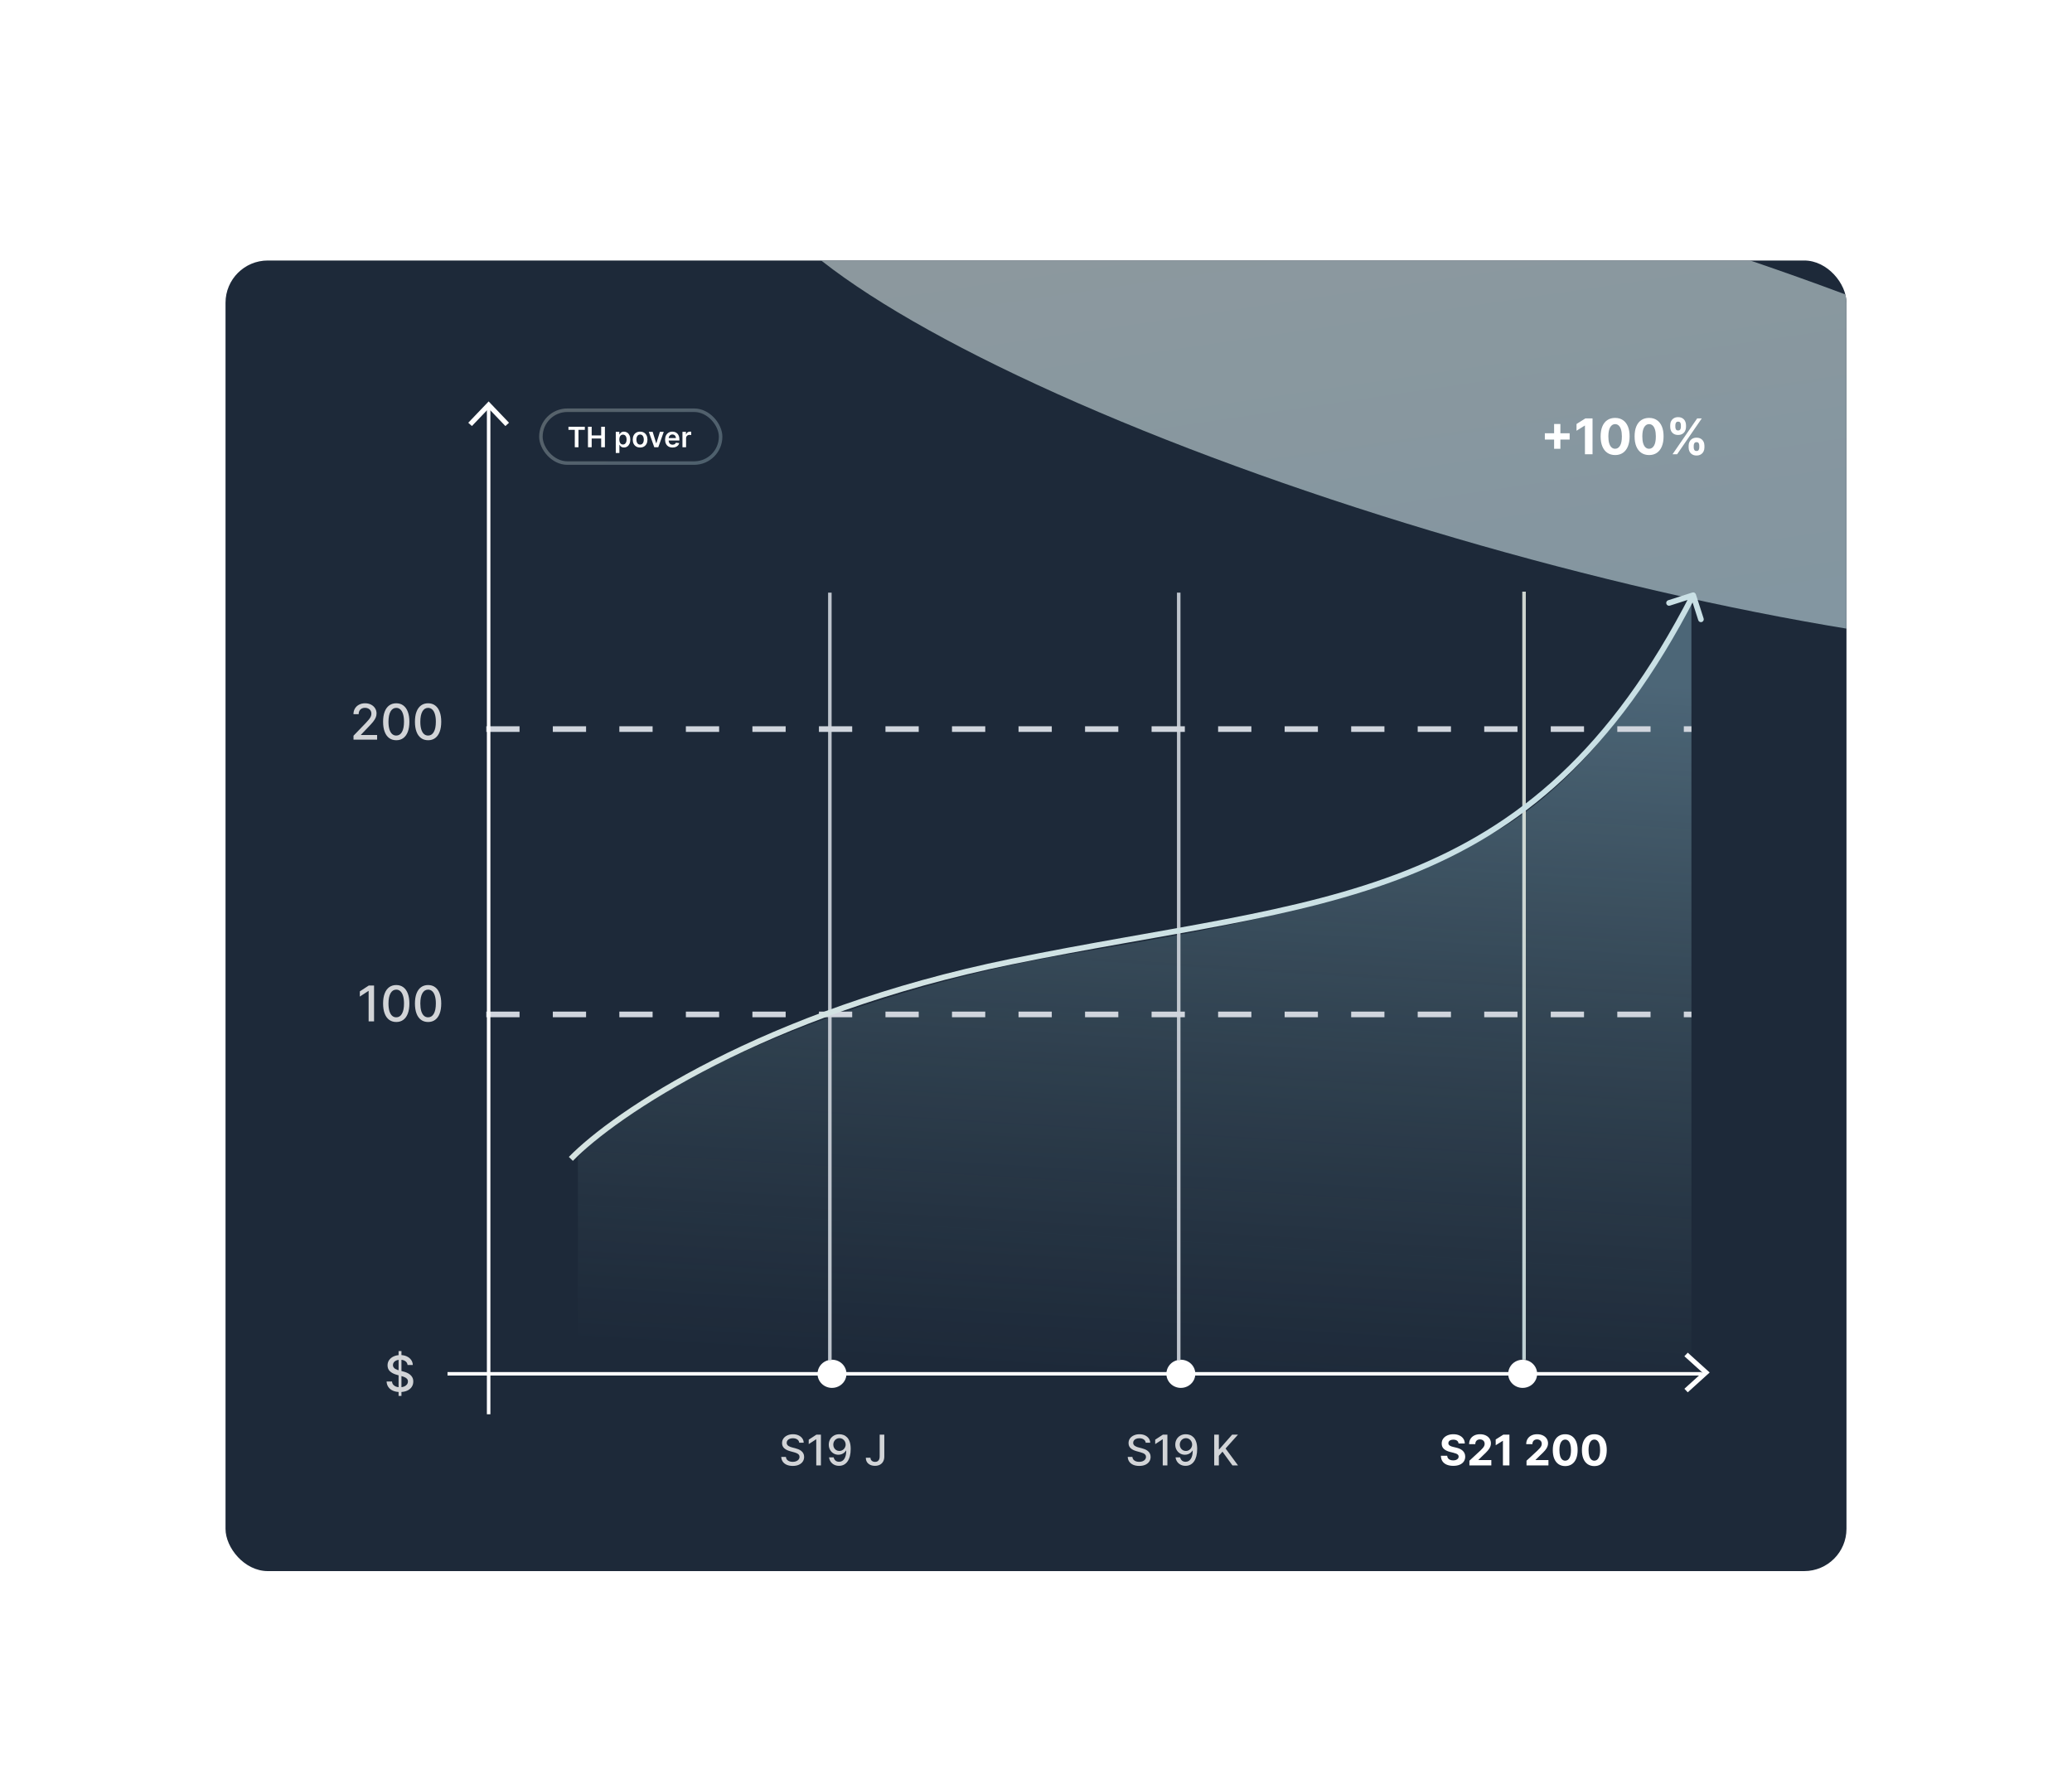 <?xml version="1.0" encoding="UTF-8"?> <svg xmlns="http://www.w3.org/2000/svg" width="588" height="501" viewBox="0 0 588 501" fill="none"><g filter="url(#filter0_ddd_7307_16175)"><g clip-path="url(#clip0_7307_16175)"><rect x="64" y="52" width="460" height="372" rx="12" fill="#1D2939"></rect><path d="M302.5 249C249 258 186 282.5 164 306.5V368.5H480V149C480 149 456.5 199 419 217C381.5 235 356 240 302.5 249Z" fill="url(#paint0_linear_7307_16175)" fill-opacity="0.4"></path><g opacity="0.6" filter="url(#filter1_f_7307_16175)"><ellipse cx="433.939" cy="84.797" rx="229" ry="50" transform="rotate(15.893 433.939 84.797)" fill="url(#paint1_linear_7307_16175)"></ellipse></g><path opacity="0.8" d="M226.809 387.565C226.763 387.162 226.576 386.849 226.246 386.628C225.917 386.403 225.502 386.291 225.002 386.291C224.644 386.291 224.334 386.348 224.073 386.462C223.811 386.572 223.608 386.726 223.463 386.922C223.321 387.115 223.25 387.335 223.25 387.582C223.25 387.79 223.299 387.969 223.395 388.119C223.495 388.27 223.624 388.396 223.783 388.499C223.945 388.598 224.118 388.682 224.303 388.75C224.488 388.815 224.665 388.869 224.836 388.912L225.688 389.134C225.966 389.202 226.252 389.294 226.544 389.411C226.837 389.527 227.108 389.68 227.358 389.871C227.608 390.061 227.81 390.297 227.963 390.578C228.12 390.859 228.198 391.196 228.198 391.588C228.198 392.082 228.07 392.521 227.814 392.905C227.561 393.288 227.194 393.591 226.711 393.812C226.23 394.034 225.65 394.145 224.968 394.145C224.314 394.145 223.749 394.041 223.272 393.834C222.794 393.626 222.421 393.332 222.151 392.952C221.881 392.568 221.732 392.114 221.703 391.588H223.025C223.05 391.903 223.152 392.166 223.331 392.376C223.513 392.584 223.745 392.739 224.026 392.841C224.31 392.94 224.621 392.99 224.959 392.99C225.331 392.99 225.662 392.932 225.952 392.815C226.245 392.696 226.475 392.531 226.642 392.321C226.81 392.108 226.894 391.859 226.894 391.575C226.894 391.317 226.82 391.105 226.672 390.94C226.527 390.776 226.33 390.639 226.08 390.531C225.833 390.423 225.553 390.328 225.24 390.246L224.209 389.964C223.51 389.774 222.956 389.494 222.547 389.125C222.141 388.756 221.938 388.267 221.938 387.659C221.938 387.156 222.074 386.717 222.347 386.342C222.62 385.967 222.989 385.676 223.455 385.469C223.921 385.259 224.446 385.153 225.032 385.153C225.623 385.153 226.144 385.257 226.596 385.464C227.05 385.672 227.408 385.957 227.669 386.321C227.931 386.682 228.067 387.097 228.078 387.565H226.809ZM232.963 385.273V394H231.642V386.594H231.591L229.503 387.957V386.696L231.68 385.273H232.963ZM238.226 385.153C238.615 385.156 238.999 385.227 239.376 385.366C239.754 385.506 240.095 385.733 240.399 386.048C240.706 386.364 240.95 386.79 241.132 387.327C241.317 387.861 241.411 388.526 241.413 389.321C241.413 390.085 241.337 390.766 241.183 391.362C241.03 391.956 240.81 392.457 240.523 392.866C240.239 393.276 239.893 393.587 239.487 393.8C239.081 394.013 238.624 394.119 238.115 394.119C237.595 394.119 237.134 394.017 236.73 393.812C236.327 393.608 235.999 393.325 235.746 392.964C235.493 392.601 235.335 392.183 235.273 391.712H236.572C236.658 392.087 236.831 392.391 237.092 392.624C237.357 392.854 237.697 392.969 238.115 392.969C238.754 392.969 239.253 392.69 239.611 392.134C239.969 391.574 240.149 390.793 240.152 389.79H240.084C239.936 390.034 239.751 390.244 239.53 390.42C239.311 390.597 239.065 390.733 238.793 390.83C238.52 390.926 238.229 390.974 237.919 390.974C237.416 390.974 236.959 390.851 236.547 390.604C236.135 390.357 235.807 390.017 235.562 389.585C235.318 389.153 235.196 388.661 235.196 388.107C235.196 387.555 235.321 387.055 235.571 386.607C235.824 386.158 236.176 385.803 236.628 385.541C237.082 385.277 237.615 385.148 238.226 385.153ZM238.23 386.261C237.898 386.261 237.598 386.344 237.331 386.509C237.067 386.67 236.858 386.891 236.705 387.169C236.551 387.445 236.474 387.751 236.474 388.089C236.474 388.428 236.548 388.734 236.696 389.01C236.847 389.283 237.051 389.5 237.31 389.662C237.571 389.821 237.869 389.901 238.205 389.901C238.455 389.901 238.688 389.852 238.903 389.756C239.119 389.659 239.308 389.526 239.47 389.355C239.632 389.182 239.759 388.986 239.849 388.767C239.94 388.548 239.986 388.318 239.986 388.077C239.986 387.756 239.909 387.457 239.756 387.182C239.605 386.906 239.398 386.685 239.134 386.517C238.869 386.347 238.568 386.261 238.23 386.261ZM249.64 385.273H250.952V391.46C250.952 392.02 250.842 392.499 250.62 392.896C250.401 393.294 250.093 393.598 249.695 393.808C249.298 394.016 248.832 394.119 248.298 394.119C247.806 394.119 247.364 394.03 246.972 393.851C246.583 393.672 246.275 393.412 246.048 393.071C245.823 392.727 245.711 392.31 245.711 391.818H247.019C247.019 392.06 247.075 392.268 247.185 392.445C247.299 392.621 247.454 392.759 247.65 392.858C247.849 392.955 248.076 393.003 248.332 393.003C248.61 393.003 248.846 392.945 249.039 392.828C249.235 392.709 249.384 392.534 249.487 392.304C249.589 392.074 249.64 391.793 249.64 391.46V385.273Z" fill="white"></path><path opacity="0.8" d="M325.135 387.565C325.089 387.162 324.902 386.849 324.572 386.628C324.243 386.403 323.828 386.291 323.328 386.291C322.97 386.291 322.66 386.348 322.399 386.462C322.138 386.572 321.934 386.726 321.79 386.922C321.648 387.115 321.577 387.335 321.577 387.582C321.577 387.79 321.625 387.969 321.721 388.119C321.821 388.27 321.95 388.396 322.109 388.499C322.271 388.598 322.444 388.682 322.629 388.75C322.814 388.815 322.991 388.869 323.162 388.912L324.014 389.134C324.292 389.202 324.578 389.294 324.871 389.411C325.163 389.527 325.434 389.68 325.684 389.871C325.934 390.061 326.136 390.297 326.29 390.578C326.446 390.859 326.524 391.196 326.524 391.588C326.524 392.082 326.396 392.521 326.14 392.905C325.888 393.288 325.52 393.591 325.037 393.812C324.557 394.034 323.976 394.145 323.294 394.145C322.64 394.145 322.075 394.041 321.598 393.834C321.121 393.626 320.747 393.332 320.477 392.952C320.207 392.568 320.058 392.114 320.03 391.588H321.351C321.376 391.903 321.479 392.166 321.657 392.376C321.839 392.584 322.071 392.739 322.352 392.841C322.636 392.94 322.947 392.99 323.285 392.99C323.657 392.99 323.988 392.932 324.278 392.815C324.571 392.696 324.801 392.531 324.969 392.321C325.136 392.108 325.22 391.859 325.22 391.575C325.22 391.317 325.146 391.105 324.998 390.94C324.854 390.776 324.656 390.639 324.406 390.531C324.159 390.423 323.879 390.328 323.567 390.246L322.535 389.964C321.836 389.774 321.282 389.494 320.873 389.125C320.467 388.756 320.264 388.267 320.264 387.659C320.264 387.156 320.4 386.717 320.673 386.342C320.946 385.967 321.315 385.676 321.781 385.469C322.247 385.259 322.773 385.153 323.358 385.153C323.949 385.153 324.47 385.257 324.922 385.464C325.376 385.672 325.734 385.957 325.996 386.321C326.257 386.682 326.393 387.097 326.405 387.565H325.135ZM331.289 385.273V394H329.968V386.594H329.917L327.829 387.957V386.696L330.007 385.273H331.289ZM336.552 385.153C336.941 385.156 337.325 385.227 337.703 385.366C338.08 385.506 338.421 385.733 338.725 386.048C339.032 386.364 339.276 386.79 339.458 387.327C339.643 387.861 339.737 388.526 339.74 389.321C339.74 390.085 339.663 390.766 339.509 391.362C339.356 391.956 339.136 392.457 338.849 392.866C338.565 393.276 338.22 393.587 337.813 393.8C337.407 394.013 336.95 394.119 336.441 394.119C335.921 394.119 335.46 394.017 335.056 393.812C334.653 393.608 334.325 393.325 334.072 392.964C333.819 392.601 333.661 392.183 333.599 391.712H334.899C334.984 392.087 335.157 392.391 335.419 392.624C335.683 392.854 336.024 392.969 336.441 392.969C337.08 392.969 337.579 392.69 337.937 392.134C338.295 391.574 338.475 390.793 338.478 389.79H338.41C338.262 390.034 338.078 390.244 337.856 390.42C337.637 390.597 337.392 390.733 337.119 390.83C336.846 390.926 336.555 390.974 336.245 390.974C335.742 390.974 335.285 390.851 334.873 390.604C334.461 390.357 334.133 390.017 333.889 389.585C333.644 389.153 333.522 388.661 333.522 388.107C333.522 387.555 333.647 387.055 333.897 386.607C334.15 386.158 334.502 385.803 334.954 385.541C335.409 385.277 335.941 385.148 336.552 385.153ZM336.556 386.261C336.224 386.261 335.924 386.344 335.657 386.509C335.393 386.67 335.184 386.891 335.031 387.169C334.877 387.445 334.801 387.751 334.801 388.089C334.801 388.428 334.874 388.734 335.022 389.01C335.173 389.283 335.377 389.5 335.636 389.662C335.897 389.821 336.195 389.901 336.531 389.901C336.781 389.901 337.014 389.852 337.23 389.756C337.445 389.659 337.634 389.526 337.796 389.355C337.958 389.182 338.085 388.986 338.176 388.767C338.267 388.548 338.312 388.318 338.312 388.077C338.312 387.756 338.235 387.457 338.082 387.182C337.931 386.906 337.724 386.685 337.46 386.517C337.195 386.347 336.894 386.261 336.556 386.261ZM344.574 394V385.273H345.891V389.44H345.997L349.658 385.273H351.316L347.796 389.202L351.328 394H349.743L346.922 390.101L345.891 391.286V394H344.574Z" fill="white"></path><path d="M413.917 387.783C413.883 387.439 413.736 387.172 413.478 386.982C413.219 386.791 412.868 386.696 412.425 386.696C412.124 386.696 411.87 386.739 411.662 386.824C411.455 386.906 411.296 387.021 411.185 387.169C411.077 387.317 411.023 387.484 411.023 387.672C411.018 387.828 411.05 387.964 411.121 388.081C411.195 388.197 411.296 388.298 411.424 388.384C411.552 388.466 411.699 388.538 411.867 388.601C412.035 388.661 412.214 388.712 412.404 388.754L413.188 388.942C413.569 389.027 413.918 389.141 414.236 389.283C414.555 389.425 414.83 389.599 415.063 389.807C415.296 390.014 415.476 390.259 415.604 390.54C415.735 390.821 415.802 391.143 415.805 391.507C415.802 392.041 415.665 392.504 415.395 392.896C415.128 393.286 414.742 393.588 414.236 393.804C413.733 394.017 413.127 394.124 412.417 394.124C411.712 394.124 411.099 394.016 410.576 393.8C410.056 393.584 409.65 393.264 409.357 392.841C409.067 392.415 408.915 391.888 408.901 391.26H410.687C410.706 391.553 410.79 391.797 410.938 391.993C411.089 392.186 411.289 392.332 411.539 392.432C411.792 392.528 412.077 392.577 412.395 392.577C412.708 392.577 412.979 392.531 413.209 392.44C413.442 392.349 413.623 392.223 413.751 392.061C413.878 391.899 413.942 391.713 413.942 391.503C413.942 391.307 413.884 391.142 413.768 391.009C413.654 390.875 413.486 390.761 413.265 390.668C413.046 390.574 412.778 390.489 412.459 390.412L411.509 390.173C410.773 389.994 410.192 389.714 409.766 389.334C409.34 388.953 409.128 388.44 409.131 387.795C409.128 387.267 409.269 386.805 409.553 386.411C409.84 386.016 410.233 385.707 410.733 385.486C411.233 385.264 411.802 385.153 412.438 385.153C413.086 385.153 413.651 385.264 414.134 385.486C414.62 385.707 414.998 386.016 415.268 386.411C415.537 386.805 415.677 387.263 415.685 387.783H413.917ZM416.994 394V392.67L420.101 389.794C420.365 389.538 420.587 389.308 420.766 389.104C420.948 388.899 421.085 388.699 421.179 388.503C421.273 388.304 421.32 388.089 421.32 387.859C421.32 387.604 421.262 387.384 421.145 387.199C421.029 387.011 420.869 386.868 420.668 386.768C420.466 386.666 420.237 386.615 419.982 386.615C419.715 386.615 419.482 386.669 419.283 386.777C419.084 386.885 418.931 387.04 418.823 387.241C418.715 387.443 418.661 387.683 418.661 387.962H416.909C416.909 387.391 417.039 386.895 417.297 386.474C417.556 386.054 417.918 385.729 418.384 385.499C418.85 385.268 419.387 385.153 419.994 385.153C420.619 385.153 421.164 385.264 421.627 385.486C422.093 385.705 422.455 386.009 422.713 386.398C422.972 386.787 423.101 387.233 423.101 387.736C423.101 388.065 423.036 388.391 422.905 388.712C422.777 389.033 422.548 389.389 422.219 389.781C421.889 390.17 421.425 390.638 420.825 391.183L419.551 392.432V392.491H423.216V394H416.994ZM428.35 385.273V394H426.505V387.024H426.454L424.455 388.277V386.641L426.616 385.273H428.35ZM433.202 394V392.67L436.308 389.794C436.572 389.538 436.794 389.308 436.973 389.104C437.155 388.899 437.292 388.699 437.386 388.503C437.48 388.304 437.527 388.089 437.527 387.859C437.527 387.604 437.469 387.384 437.352 387.199C437.236 387.011 437.077 386.868 436.875 386.768C436.673 386.666 436.444 386.615 436.189 386.615C435.922 386.615 435.689 386.669 435.49 386.777C435.291 386.885 435.138 387.04 435.03 387.241C434.922 387.443 434.868 387.683 434.868 387.962H433.116C433.116 387.391 433.246 386.895 433.504 386.474C433.763 386.054 434.125 385.729 434.591 385.499C435.057 385.268 435.594 385.153 436.202 385.153C436.827 385.153 437.371 385.264 437.834 385.486C438.3 385.705 438.662 386.009 438.92 386.398C439.179 386.787 439.308 387.233 439.308 387.736C439.308 388.065 439.243 388.391 439.112 388.712C438.984 389.033 438.756 389.389 438.426 389.781C438.096 390.17 437.632 390.638 437.032 391.183L435.758 392.432V392.491H439.423V394H433.202ZM444.182 394.192C443.449 394.189 442.818 394.009 442.29 393.651C441.764 393.293 441.36 392.774 441.075 392.095C440.794 391.416 440.655 390.599 440.658 389.645C440.658 388.693 440.798 387.882 441.08 387.212C441.364 386.541 441.769 386.031 442.294 385.682C442.823 385.33 443.452 385.153 444.182 385.153C444.912 385.153 445.54 385.33 446.066 385.682C446.594 386.034 447 386.545 447.284 387.216C447.568 387.884 447.709 388.693 447.706 389.645C447.706 390.602 447.564 391.42 447.28 392.099C446.999 392.778 446.595 393.297 446.07 393.655C445.544 394.013 444.915 394.192 444.182 394.192ZM444.182 392.662C444.682 392.662 445.081 392.411 445.379 391.908C445.678 391.405 445.825 390.651 445.823 389.645C445.823 388.983 445.754 388.432 445.618 387.991C445.485 387.551 445.294 387.22 445.047 386.999C444.803 386.777 444.514 386.666 444.182 386.666C443.685 386.666 443.287 386.915 442.989 387.412C442.691 387.909 442.54 388.653 442.537 389.645C442.537 390.315 442.604 390.875 442.737 391.324C442.874 391.77 443.066 392.105 443.313 392.33C443.56 392.551 443.85 392.662 444.182 392.662ZM452.444 394.192C451.711 394.189 451.08 394.009 450.552 393.651C450.026 393.293 449.621 392.774 449.337 392.095C449.056 391.416 448.917 390.599 448.92 389.645C448.92 388.693 449.06 387.882 449.341 387.212C449.626 386.541 450.03 386.031 450.556 385.682C451.084 385.33 451.714 385.153 452.444 385.153C453.174 385.153 453.802 385.33 454.327 385.682C454.856 386.034 455.262 386.545 455.546 387.216C455.83 387.884 455.971 388.693 455.968 389.645C455.968 390.602 455.826 391.42 455.542 392.099C455.26 392.778 454.857 393.297 454.331 393.655C453.806 394.013 453.177 394.192 452.444 394.192ZM452.444 392.662C452.944 392.662 453.343 392.411 453.641 391.908C453.939 391.405 454.087 390.651 454.084 389.645C454.084 388.983 454.016 388.432 453.88 387.991C453.746 387.551 453.556 387.22 453.309 386.999C453.064 386.777 452.776 386.666 452.444 386.666C451.947 386.666 451.549 386.915 451.251 387.412C450.952 387.909 450.802 388.653 450.799 389.645C450.799 390.315 450.866 390.875 450.999 391.324C451.135 391.77 451.327 392.105 451.574 392.33C451.822 392.551 452.111 392.662 452.444 392.662Z" fill="white"></path><path d="M441.031 105.449V98.409H442.811V105.449H441.031ZM438.401 102.819V101.039H445.441V102.819H438.401ZM451.934 96.818V107H449.781V98.862H449.721L447.39 100.323V98.414L449.91 96.818H451.934ZM458.346 107.224C457.491 107.22 456.755 107.01 456.138 106.592C455.525 106.175 455.053 105.57 454.722 104.778C454.393 103.986 454.231 103.033 454.234 101.919C454.234 100.809 454.398 99.862 454.726 99.08C455.058 98.298 455.53 97.703 456.143 97.296C456.76 96.885 457.494 96.679 458.346 96.679C459.198 96.679 459.93 96.885 460.543 97.296C461.16 97.706 461.634 98.303 461.965 99.085C462.297 99.864 462.461 100.809 462.457 101.919C462.457 103.036 462.292 103.991 461.96 104.783C461.632 105.575 461.161 106.18 460.548 106.597C459.935 107.015 459.201 107.224 458.346 107.224ZM458.346 105.439C458.929 105.439 459.395 105.146 459.743 104.559C460.091 103.972 460.263 103.092 460.26 101.919C460.26 101.147 460.18 100.504 460.021 99.99C459.865 99.476 459.643 99.09 459.355 98.832C459.07 98.573 458.734 98.444 458.346 98.444C457.766 98.444 457.302 98.734 456.954 99.314C456.606 99.894 456.43 100.762 456.427 101.919C456.427 102.701 456.505 103.354 456.66 103.878C456.82 104.398 457.043 104.789 457.332 105.051C457.62 105.31 457.958 105.439 458.346 105.439ZM467.984 107.224C467.129 107.22 466.394 107.01 465.777 106.592C465.164 106.175 464.692 105.57 464.36 104.778C464.032 103.986 463.87 103.033 463.873 101.919C463.873 100.809 464.037 99.862 464.365 99.08C464.697 98.298 465.169 97.703 465.782 97.296C466.399 96.885 467.133 96.679 467.984 96.679C468.836 96.679 469.569 96.885 470.182 97.296C470.798 97.706 471.272 98.303 471.604 99.085C471.935 99.864 472.099 100.809 472.096 101.919C472.096 103.036 471.93 103.991 471.599 104.783C471.271 105.575 470.8 106.18 470.187 106.597C469.574 107.015 468.84 107.224 467.984 107.224ZM467.984 105.439C468.568 105.439 469.033 105.146 469.381 104.559C469.729 103.972 469.902 103.092 469.899 101.919C469.899 101.147 469.819 100.504 469.66 99.99C469.504 99.476 469.282 99.09 468.994 98.832C468.709 98.573 468.372 98.444 467.984 98.444C467.404 98.444 466.94 98.734 466.592 99.314C466.244 99.894 466.069 100.762 466.065 101.919C466.065 102.701 466.143 103.354 466.299 103.878C466.458 104.398 466.682 104.789 466.97 105.051C467.259 105.31 467.597 105.439 467.984 105.439ZM479.204 105.091V104.554C479.204 104.146 479.29 103.772 479.463 103.43C479.638 103.086 479.892 102.811 480.223 102.605C480.558 102.396 480.966 102.292 481.446 102.292C481.934 102.292 482.343 102.395 482.674 102.6C483.009 102.806 483.261 103.081 483.43 103.425C483.602 103.767 483.688 104.143 483.688 104.554V105.091C483.688 105.499 483.602 105.875 483.43 106.219C483.258 106.561 483.004 106.834 482.669 107.04C482.335 107.249 481.927 107.353 481.446 107.353C480.959 107.353 480.55 107.249 480.218 107.04C479.887 106.834 479.635 106.561 479.463 106.219C479.29 105.875 479.204 105.499 479.204 105.091ZM480.651 104.554V105.091C480.651 105.326 480.707 105.548 480.82 105.757C480.936 105.966 481.145 106.07 481.446 106.07C481.748 106.07 481.953 105.968 482.063 105.762C482.175 105.557 482.232 105.333 482.232 105.091V104.554C482.232 104.312 482.179 104.087 482.073 103.878C481.967 103.669 481.758 103.565 481.446 103.565C481.148 103.565 480.941 103.669 480.825 103.878C480.709 104.087 480.651 104.312 480.651 104.554ZM473.979 99.264V98.727C473.979 98.316 474.067 97.94 474.242 97.599C474.418 97.254 474.672 96.979 475.003 96.773C475.338 96.568 475.742 96.465 476.216 96.465C476.707 96.465 477.118 96.568 477.449 96.773C477.781 96.979 478.032 97.254 478.205 97.599C478.377 97.94 478.463 98.316 478.463 98.727V99.264C478.463 99.675 478.376 100.051 478.2 100.393C478.027 100.734 477.774 101.008 477.439 101.213C477.108 101.415 476.7 101.516 476.216 101.516C475.732 101.516 475.323 101.414 474.988 101.208C474.657 100.999 474.405 100.726 474.233 100.388C474.063 100.046 473.979 99.672 473.979 99.264ZM475.436 98.727V99.264C475.436 99.506 475.492 99.73 475.605 99.935C475.721 100.141 475.925 100.244 476.216 100.244C476.521 100.244 476.728 100.141 476.838 99.935C476.95 99.73 477.007 99.506 477.007 99.264V98.727C477.007 98.485 476.954 98.26 476.848 98.051C476.742 97.842 476.531 97.738 476.216 97.738C475.921 97.738 475.717 97.844 475.605 98.056C475.492 98.268 475.436 98.492 475.436 98.727ZM474.635 107L481.635 96.818H482.938L475.938 107H474.635Z" fill="white"></path><path opacity="0.8" d="M100.319 188V186.886L103.765 183.317C104.132 182.929 104.436 182.589 104.674 182.298C104.916 182.003 105.097 181.723 105.216 181.457C105.336 181.192 105.395 180.911 105.395 180.612C105.395 180.274 105.316 179.982 105.157 179.737C104.998 179.489 104.78 179.298 104.505 179.165C104.23 179.03 103.92 178.962 103.576 178.962C103.211 178.962 102.893 179.036 102.621 179.185C102.349 179.335 102.141 179.545 101.995 179.817C101.849 180.089 101.776 180.407 101.776 180.771H100.309C100.309 180.152 100.452 179.61 100.737 179.146C101.022 178.682 101.413 178.322 101.91 178.067C102.407 177.808 102.972 177.679 103.605 177.679C104.245 177.679 104.809 177.807 105.296 178.062C105.786 178.314 106.169 178.658 106.444 179.096C106.719 179.53 106.857 180.021 106.857 180.567C106.857 180.945 106.786 181.315 106.643 181.676C106.504 182.037 106.26 182.44 105.912 182.884C105.564 183.325 105.08 183.86 104.461 184.49L102.437 186.608V186.683H107.021V188H100.319ZM112.45 188.169C111.664 188.166 110.993 187.959 110.436 187.548C109.88 187.137 109.454 186.538 109.159 185.753C108.864 184.967 108.716 184.021 108.716 182.914C108.716 181.81 108.864 180.867 109.159 180.085C109.457 179.303 109.885 178.706 110.441 178.295C111.002 177.884 111.671 177.679 112.45 177.679C113.229 177.679 113.897 177.886 114.453 178.3C115.01 178.711 115.436 179.308 115.731 180.09C116.029 180.869 116.179 181.81 116.179 182.914C116.179 184.024 116.031 184.972 115.736 185.758C115.441 186.54 115.015 187.138 114.458 187.553C113.902 187.964 113.232 188.169 112.45 188.169ZM112.45 186.842C113.139 186.842 113.678 186.505 114.066 185.832C114.457 185.16 114.652 184.187 114.652 182.914C114.652 182.069 114.563 181.355 114.384 180.771C114.208 180.185 113.955 179.741 113.623 179.439C113.295 179.134 112.904 178.982 112.45 178.982C111.764 178.982 111.225 179.32 110.834 179.996C110.443 180.672 110.246 181.645 110.243 182.914C110.243 183.763 110.33 184.48 110.506 185.067C110.685 185.65 110.939 186.093 111.267 186.394C111.595 186.692 111.989 186.842 112.45 186.842ZM121.487 188.169C120.702 188.166 120.03 187.959 119.474 187.548C118.917 187.137 118.491 186.538 118.196 185.753C117.901 184.967 117.753 184.021 117.753 182.914C117.753 181.81 117.901 180.867 118.196 180.085C118.494 179.303 118.922 178.706 119.479 178.295C120.039 177.884 120.708 177.679 121.487 177.679C122.266 177.679 122.934 177.886 123.491 178.3C124.047 178.711 124.473 179.308 124.768 180.09C125.067 180.869 125.216 181.81 125.216 182.914C125.216 184.024 125.068 184.972 124.773 185.758C124.478 186.54 124.052 187.138 123.496 187.553C122.939 187.964 122.269 188.169 121.487 188.169ZM121.487 186.842C122.176 186.842 122.715 186.505 123.103 185.832C123.494 185.16 123.689 184.187 123.689 182.914C123.689 182.069 123.6 181.355 123.421 180.771C123.245 180.185 122.992 179.741 122.66 179.439C122.332 179.134 121.941 178.982 121.487 178.982C120.801 178.982 120.262 179.32 119.871 179.996C119.48 180.672 119.283 181.645 119.28 182.914C119.28 183.763 119.367 184.48 119.543 185.067C119.722 185.65 119.976 186.093 120.304 186.394C120.632 186.692 121.026 186.842 121.487 186.842Z" fill="white"></path><path opacity="0.8" d="M106.151 257.793V267.975H104.61V259.334H104.55L102.114 260.925V259.453L104.654 257.793H106.151ZM112.45 268.144C111.664 268.14 110.993 267.933 110.436 267.522C109.88 267.111 109.454 266.513 109.159 265.727C108.864 264.942 108.716 263.996 108.716 262.889C108.716 261.785 108.864 260.842 109.159 260.06C109.457 259.278 109.885 258.681 110.441 258.27C111.002 257.859 111.671 257.654 112.45 257.654C113.229 257.654 113.897 257.861 114.453 258.275C115.01 258.686 115.436 259.283 115.731 260.065C116.029 260.844 116.179 261.785 116.179 262.889C116.179 263.999 116.031 264.947 115.736 265.732C115.441 266.515 115.015 267.113 114.458 267.527C113.902 267.938 113.232 268.144 112.45 268.144ZM112.45 266.816C113.139 266.816 113.678 266.48 114.066 265.807C114.457 265.134 114.652 264.161 114.652 262.889C114.652 262.044 114.563 261.329 114.384 260.746C114.208 260.159 113.955 259.715 113.623 259.414C113.295 259.109 112.904 258.956 112.45 258.956C111.764 258.956 111.225 259.294 110.834 259.97C110.443 260.646 110.246 261.619 110.243 262.889C110.243 263.737 110.33 264.455 110.506 265.041C110.685 265.625 110.939 266.067 111.267 266.369C111.595 266.667 111.989 266.816 112.45 266.816ZM121.487 268.144C120.702 268.14 120.03 267.933 119.474 267.522C118.917 267.111 118.491 266.513 118.196 265.727C117.901 264.942 117.753 263.996 117.753 262.889C117.753 261.785 117.901 260.842 118.196 260.06C118.494 259.278 118.922 258.681 119.479 258.27C120.039 257.859 120.708 257.654 121.487 257.654C122.266 257.654 122.934 257.861 123.491 258.275C124.047 258.686 124.473 259.283 124.768 260.065C125.067 260.844 125.216 261.785 125.216 262.889C125.216 263.999 125.068 264.947 124.773 265.732C124.478 266.515 124.052 267.113 123.496 267.527C122.939 267.938 122.269 268.144 121.487 268.144ZM121.487 266.816C122.176 266.816 122.715 266.48 123.103 265.807C123.494 265.134 123.689 264.161 123.689 262.889C123.689 262.044 123.6 261.329 123.421 260.746C123.245 260.159 122.992 259.715 122.66 259.414C122.332 259.109 121.941 258.956 121.487 258.956C120.801 258.956 120.262 259.294 119.871 259.97C119.48 260.646 119.283 261.619 119.28 262.889C119.28 263.737 119.367 264.455 119.543 265.041C119.722 265.625 119.976 266.067 120.304 266.369C120.632 266.667 121.026 266.816 121.487 266.816Z" fill="white"></path><rect x="153.5" y="94.5" width="51" height="15" rx="7.5" stroke="url(#paint2_linear_7307_16175)" stroke-opacity="0.3"></rect><path d="M161.318 100.065V99.182H165.96V100.065H164.162V105H163.116V100.065H161.318ZM166.855 105V99.182H167.909V101.645H170.605V99.182H171.662V105H170.605V102.528H167.909V105H166.855ZM174.747 106.636V100.636H175.759V101.358H175.818C175.871 101.252 175.946 101.139 176.043 101.02C176.139 100.899 176.27 100.795 176.435 100.71C176.599 100.623 176.81 100.58 177.065 100.58C177.402 100.58 177.706 100.666 177.977 100.838C178.25 101.009 178.466 101.261 178.625 101.597C178.786 101.93 178.866 102.339 178.866 102.824C178.866 103.303 178.788 103.71 178.631 104.045C178.473 104.381 178.259 104.636 177.989 104.812C177.718 104.989 177.411 105.077 177.068 105.077C176.818 105.077 176.611 105.035 176.446 104.952C176.281 104.868 176.149 104.768 176.048 104.651C175.95 104.531 175.873 104.419 175.818 104.312H175.776V106.636H174.747ZM175.756 102.818C175.756 103.1 175.795 103.348 175.875 103.56C175.956 103.772 176.073 103.937 176.224 104.057C176.378 104.174 176.563 104.233 176.781 104.233C177.009 104.233 177.199 104.172 177.352 104.051C177.506 103.928 177.621 103.76 177.699 103.548C177.778 103.334 177.818 103.091 177.818 102.818C177.818 102.547 177.779 102.307 177.702 102.097C177.624 101.886 177.509 101.722 177.355 101.602C177.202 101.483 177.01 101.423 176.781 101.423C176.562 101.423 176.375 101.481 176.222 101.597C176.068 101.712 175.952 101.874 175.872 102.082C175.795 102.291 175.756 102.536 175.756 102.818ZM181.651 105.085C181.224 105.085 180.855 104.991 180.543 104.804C180.23 104.616 179.988 104.354 179.815 104.017C179.645 103.68 179.56 103.286 179.56 102.835C179.56 102.384 179.645 101.99 179.815 101.651C179.988 101.312 180.23 101.048 180.543 100.861C180.855 100.673 181.224 100.58 181.651 100.58C182.077 100.58 182.446 100.673 182.759 100.861C183.071 101.048 183.313 101.312 183.483 101.651C183.655 101.99 183.741 102.384 183.741 102.835C183.741 103.286 183.655 103.68 183.483 104.017C183.313 104.354 183.071 104.616 182.759 104.804C182.446 104.991 182.077 105.085 181.651 105.085ZM181.656 104.261C181.887 104.261 182.08 104.198 182.236 104.071C182.391 103.942 182.507 103.77 182.582 103.554C182.66 103.338 182.699 103.098 182.699 102.832C182.699 102.565 182.66 102.324 182.582 102.108C182.507 101.89 182.391 101.717 182.236 101.588C182.08 101.459 181.887 101.395 181.656 101.395C181.42 101.395 181.223 101.459 181.065 101.588C180.91 101.717 180.794 101.89 180.716 102.108C180.64 102.324 180.602 102.565 180.602 102.832C180.602 103.098 180.64 103.338 180.716 103.554C180.794 103.77 180.91 103.942 181.065 104.071C181.223 104.198 181.42 104.261 181.656 104.261ZM188.364 100.636L186.81 105H185.673L184.119 100.636H185.216L186.219 103.878H186.264L187.27 100.636H188.364ZM190.859 105.085C190.421 105.085 190.043 104.994 189.725 104.812C189.409 104.629 189.165 104.369 188.995 104.034C188.825 103.697 188.739 103.3 188.739 102.844C188.739 102.395 188.825 102.001 188.995 101.662C189.167 101.321 189.408 101.056 189.717 100.866C190.025 100.675 190.388 100.58 190.805 100.58C191.074 100.58 191.327 100.623 191.566 100.71C191.807 100.795 192.019 100.928 192.202 101.108C192.388 101.288 192.534 101.517 192.64 101.795C192.746 102.072 192.799 102.402 192.799 102.784V103.099H189.222V102.406H191.813C191.811 102.209 191.769 102.034 191.685 101.881C191.602 101.725 191.486 101.603 191.336 101.514C191.188 101.425 191.016 101.381 190.819 101.381C190.609 101.381 190.424 101.432 190.265 101.534C190.106 101.634 189.982 101.767 189.893 101.932C189.806 102.095 189.761 102.274 189.759 102.469V103.074C189.759 103.328 189.806 103.545 189.898 103.727C189.991 103.907 190.121 104.045 190.288 104.142C190.454 104.237 190.649 104.284 190.873 104.284C191.022 104.284 191.158 104.263 191.279 104.222C191.4 104.178 191.505 104.115 191.594 104.031C191.683 103.948 191.751 103.845 191.796 103.722L192.756 103.83C192.696 104.083 192.58 104.305 192.41 104.494C192.241 104.682 192.025 104.828 191.762 104.932C191.499 105.034 191.198 105.085 190.859 105.085ZM193.669 105V100.636H194.666V101.364H194.712C194.791 101.112 194.928 100.918 195.121 100.781C195.316 100.643 195.538 100.574 195.788 100.574C195.845 100.574 195.909 100.577 195.979 100.582C196.051 100.586 196.11 100.593 196.158 100.602V101.548C196.114 101.533 196.045 101.52 195.95 101.509C195.857 101.495 195.768 101.489 195.68 101.489C195.493 101.489 195.324 101.529 195.175 101.611C195.027 101.69 194.911 101.801 194.825 101.943C194.74 102.085 194.697 102.249 194.697 102.435V105H193.669Z" fill="white"></path><path d="M127 368H483" stroke="white"></path><path d="M478.961 373.253L478 372.249L483.102 367.626L478 363.018L478.961 362L485.18 367.626L478.961 373.253Z" fill="white"></path><path d="M138 266H480" stroke="#D0D5DD" stroke-width="1.6" stroke-dasharray="9.44 9.44"></path><path d="M138 185H480" stroke="#D0D5DD" stroke-width="1.6" stroke-dasharray="9.44 9.44"></path><path fill-rule="evenodd" clip-rule="evenodd" d="M232 368C232 367.209 232.241 366.436 232.693 365.778C233.144 365.12 233.786 364.607 234.537 364.304C235.288 364.002 236.114 363.923 236.911 364.077C237.709 364.231 238.441 364.612 239.016 365.172C239.59 365.731 239.982 366.444 240.14 367.22C240.299 367.996 240.218 368.8 239.906 369.531C239.595 370.262 239.069 370.886 238.393 371.326C237.717 371.765 236.922 372 236.11 372C235.02 372 233.974 371.579 233.204 370.828C232.433 370.078 232 369.061 232 368Z" fill="white"></path><path fill-rule="evenodd" clip-rule="evenodd" d="M331 368C331 367.209 331.241 366.436 331.693 365.778C332.144 365.12 332.786 364.607 333.537 364.304C334.288 364.002 335.114 363.923 335.911 364.077C336.709 364.231 337.441 364.612 338.016 365.172C338.59 365.731 338.982 366.444 339.14 367.22C339.299 367.996 339.218 368.8 338.906 369.531C338.595 370.262 338.069 370.886 337.393 371.326C336.717 371.765 335.922 372 335.11 372C334.02 372 332.974 371.579 332.204 370.828C331.433 370.078 331 369.061 331 368Z" fill="white"></path><path fill-rule="evenodd" clip-rule="evenodd" d="M428 368C428 367.209 428.241 366.436 428.693 365.778C429.144 365.12 429.786 364.607 430.537 364.304C431.288 364.002 432.114 363.923 432.911 364.077C433.709 364.231 434.441 364.612 435.016 365.172C435.59 365.731 435.982 366.444 436.14 367.22C436.299 367.996 436.218 368.8 435.906 369.531C435.595 370.262 435.069 370.886 434.393 371.326C433.717 371.765 432.922 372 432.11 372C431.02 372 429.974 371.579 429.204 370.828C428.433 370.078 428 369.061 428 368Z" fill="white"></path><line opacity="0.9" x1="334.5" y1="146.282" x2="334.5" y2="364.282" stroke="#D0D5DD"></line><line opacity="0.9" x1="432.5" y1="146" x2="432.5" y2="364" stroke="url(#paint3_linear_7307_16175)"></line><path d="M138.668 93.485V379.485" stroke="white"></path><path d="M132.889 98.053L133.92 98.988L138.669 94.022L143.418 98.988L144.45 98.053L138.669 92L132.889 98.053Z" fill="white"></path><line opacity="0.9" x1="235.5" y1="146.282" x2="235.5" y2="364.282" stroke="#D0D5DD"></line><path d="M287 251L287.16 251.784L287 251ZM481.262 146.755C481.127 146.335 480.676 146.103 480.255 146.238L473.4 148.439C472.979 148.574 472.748 149.025 472.883 149.445C473.018 149.866 473.468 150.098 473.889 149.963L479.983 148.006L481.939 154.1C482.074 154.521 482.525 154.752 482.945 154.617C483.366 154.482 483.598 154.032 483.463 153.611L481.262 146.755ZM162.573 307.558C174.772 295.029 216.883 266.159 287.16 251.784L286.84 250.216C216.317 264.641 173.895 293.637 161.427 306.442L162.573 307.558ZM287.16 251.784C309.175 247.281 329.314 244.14 348.042 240.528C366.729 236.923 383.912 232.865 399.795 226.556C431.615 213.916 458.131 192.273 481.212 147.366L479.788 146.634C456.869 191.227 430.635 212.584 399.205 225.069C383.463 231.322 366.396 235.358 347.739 238.957C329.124 242.547 308.825 245.719 286.84 250.216L287.16 251.784Z" fill="url(#paint4_linear_7307_16175)"></path><path opacity="0.8" d="M113.112 374.273V361.545H113.927V374.273H113.112ZM115.662 365.493C115.609 365.022 115.39 364.658 115.006 364.399C114.621 364.137 114.137 364.006 113.554 364.006C113.137 364.006 112.775 364.073 112.47 364.205C112.165 364.335 111.928 364.513 111.759 364.742C111.594 364.968 111.511 365.224 111.511 365.513C111.511 365.755 111.567 365.964 111.68 366.139C111.796 366.315 111.947 366.462 112.132 366.582C112.321 366.698 112.523 366.795 112.739 366.875C112.954 366.951 113.161 367.014 113.36 367.064L114.355 367.322C114.679 367.402 115.012 367.51 115.354 367.646C115.695 367.781 116.012 367.96 116.303 368.183C116.595 368.405 116.83 368.68 117.009 369.008C117.192 369.336 117.283 369.729 117.283 370.186C117.283 370.763 117.134 371.275 116.835 371.722C116.54 372.17 116.111 372.523 115.548 372.781C114.988 373.04 114.31 373.169 113.514 373.169C112.752 373.169 112.093 373.048 111.536 372.806C110.979 372.564 110.543 372.221 110.228 371.777C109.913 371.33 109.739 370.799 109.706 370.186H111.247C111.277 370.554 111.396 370.861 111.605 371.106C111.817 371.348 112.088 371.528 112.416 371.648C112.747 371.764 113.11 371.822 113.504 371.822C113.939 371.822 114.325 371.754 114.663 371.618C115.004 371.479 115.273 371.286 115.468 371.041C115.664 370.793 115.762 370.503 115.762 370.171C115.762 369.87 115.675 369.623 115.503 369.43C115.334 369.238 115.104 369.079 114.812 368.953C114.524 368.827 114.197 368.716 113.833 368.62L112.629 368.292C111.814 368.07 111.168 367.743 110.691 367.312C110.217 366.882 109.98 366.312 109.98 365.602C109.98 365.016 110.139 364.504 110.457 364.066C110.775 363.629 111.206 363.289 111.749 363.047C112.293 362.802 112.906 362.679 113.589 362.679C114.278 362.679 114.887 362.8 115.414 363.042C115.944 363.284 116.361 363.617 116.666 364.041C116.971 364.462 117.13 364.946 117.144 365.493H115.662Z" fill="white"></path></g></g><defs><filter id="filter0_ddd_7307_16175" x="0.198" y="0.719" width="587.605" height="499.605" filterUnits="userSpaceOnUse" color-interpolation-filters="sRGB"><feFlood flood-opacity="0" result="BackgroundImageFix"></feFlood><feColorMatrix in="SourceAlpha" type="matrix" values="0 0 0 0 0 0 0 0 0 0 0 0 0 0 0 0 0 0 127 0" result="hardAlpha"></feColorMatrix><feOffset dy="2.767"></feOffset><feGaussianBlur stdDeviation="13.537"></feGaussianBlur><feColorMatrix type="matrix" values="0 0 0 0 0 0 0 0 0 0 0 0 0 0 0 0 0 0 0.042 0"></feColorMatrix><feBlend mode="normal" in2="BackgroundImageFix" result="effect1_dropShadow_7307_16175"></feBlend><feColorMatrix in="SourceAlpha" type="matrix" values="0 0 0 0 0 0 0 0 0 0 0 0 0 0 0 0 0 0 127 0" result="hardAlpha"></feColorMatrix><feOffset dy="6.65"></feOffset><feGaussianBlur stdDeviation="23.689"></feGaussianBlur><feColorMatrix type="matrix" values="0 0 0 0 0 0 0 0 0 0 0 0 0 0 0 0 0 0 0.061 0"></feColorMatrix><feBlend mode="normal" in2="effect1_dropShadow_7307_16175" result="effect2_dropShadow_7307_16175"></feBlend><feColorMatrix in="SourceAlpha" type="matrix" values="0 0 0 0 0 0 0 0 0 0 0 0 0 0 0 0 0 0 127 0" result="hardAlpha"></feColorMatrix><feOffset dy="12.522"></feOffset><feGaussianBlur stdDeviation="31.901"></feGaussianBlur><feColorMatrix type="matrix" values="0 0 0 0 0 0 0 0 0 0 0 0 0 0 0 0 0 0 0.075 0"></feColorMatrix><feBlend mode="normal" in2="effect2_dropShadow_7307_16175" result="effect3_dropShadow_7307_16175"></feBlend><feBlend mode="normal" in="SourceGraphic" in2="effect3_dropShadow_7307_16175" result="shape"></feBlend></filter><filter id="filter1_f_7307_16175" x="13.26" y="-194.231" width="841.358" height="558.057" filterUnits="userSpaceOnUse" color-interpolation-filters="sRGB"><feFlood flood-opacity="0" result="BackgroundImageFix"></feFlood><feBlend mode="normal" in="SourceGraphic" in2="BackgroundImageFix" result="shape"></feBlend><feGaussianBlur stdDeviation="100" result="effect1_foregroundBlur_7307_16175"></feGaussianBlur></filter><linearGradient id="paint0_linear_7307_16175" x1="334.5" y1="164" x2="322" y2="368.5" gradientUnits="userSpaceOnUse"><stop stop-color="#B0E7FB" stop-opacity="0.8"></stop><stop offset="1" stop-color="#8CB5B0" stop-opacity="0"></stop></linearGradient><linearGradient id="paint1_linear_7307_16175" x1="204.121" y1="35.596" x2="318.081" y2="288.692" gradientUnits="userSpaceOnUse"><stop stop-color="#DFE6DE"></stop><stop offset="1" stop-color="#BFDDE8"></stop></linearGradient><linearGradient id="paint2_linear_7307_16175" x1="152.907" y1="94.128" x2="174.941" y2="128.852" gradientUnits="userSpaceOnUse"><stop stop-color="#DFE6DE"></stop><stop offset="1" stop-color="#BFDDE8"></stop></linearGradient><linearGradient id="paint3_linear_7307_16175" x1="431.992" y1="145.611" x2="428.948" y2="145.64" gradientUnits="userSpaceOnUse"><stop stop-color="#DFE6DE"></stop><stop offset="1" stop-color="#BFDDE8"></stop></linearGradient><linearGradient id="paint4_linear_7307_16175" x1="161.431" y1="148.279" x2="404.806" y2="383.205" gradientUnits="userSpaceOnUse"><stop stop-color="#DFE6DE"></stop><stop offset="1" stop-color="#BFDDE8"></stop></linearGradient><clipPath id="clip0_7307_16175"><rect x="64" y="52" width="460" height="372" rx="12" fill="white"></rect></clipPath></defs></svg> 